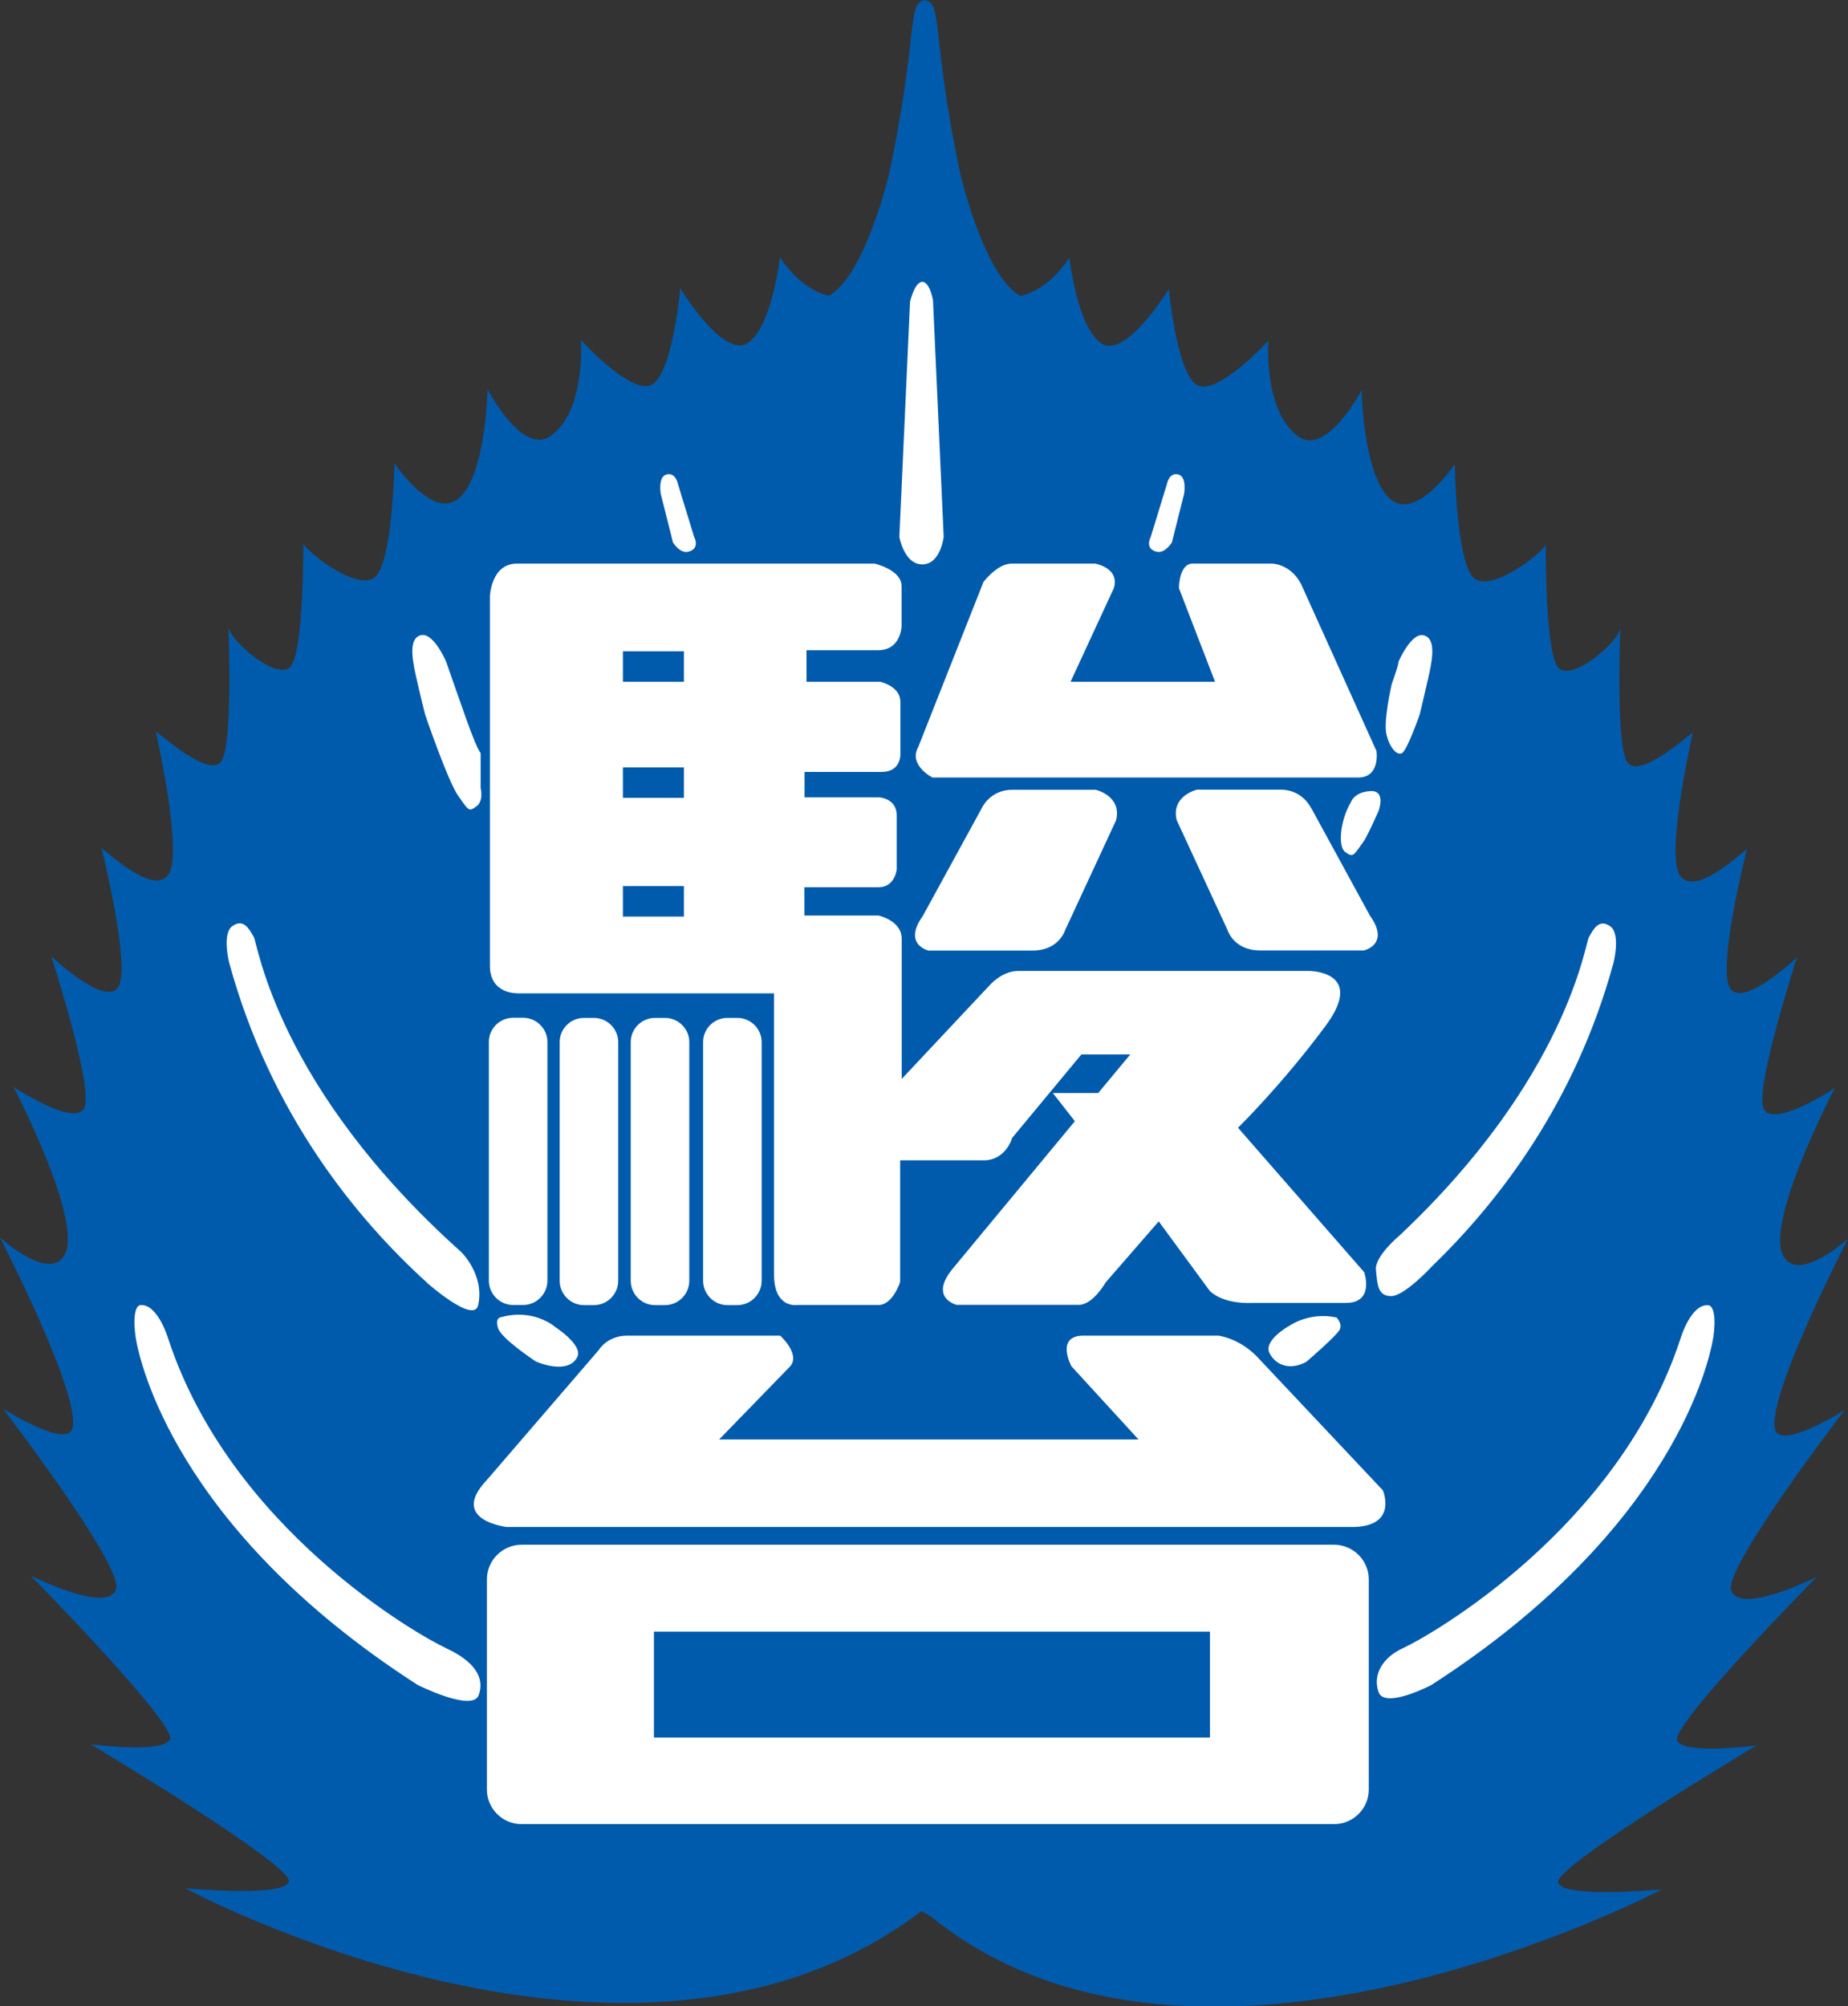 <?xml version="1.0" encoding="UTF-8"?><svg id="_レイヤー_1" xmlns="http://www.w3.org/2000/svg" viewBox="0 0 141.72 153.82"><rect x="0" y="0" width="141.72" height="153.82" fill="#333333" stroke="none"/><defs><style>.cls-1{fill:#fff;}.cls-2{fill:#005bac;}</style></defs><path class="cls-2" d="m136.14,109.6c-.72-2.46,5.58-14.63,5.58-14.63,0,0-3.93,3.57-5.01,1.21-1.25-2.74,4-12.77,4-12.77,0,0-4.86,3.24-5.48,1.52-.61-1.72,2.58-11.53,2.58-11.53,0,0-4.25,4.03-5.17,2.3-.93-1.72,1.33-10.6,1.33-10.6-.63.46-4.09,3.72-5.16,1.98-1.09-1.72,1.01-10.92,1.01-10.92-.47.31-4.09,3.56-5.01,2.31-.93-1.26-.55-10.31-.55-10.31-.16,1.09-3.62,4.03-4.7,3.09-1.09-.95-1.02-9.53-1.02-9.53,0,.46-4.4,4.03-5.64,2.46-1.24-1.57-1.34-8.59-1.34-8.59,0,0-3,4.5-5.01,2.61-2.02-1.89-2.13-8.29-2.13-8.29,0,0-2.69,5.13-4.86,3.55-2.69-1.95-2.29-7.35-2.29-7.35,0,0-3.94,4.34-5.5,3.39-1.55-.96-2.13-7.35-2.13-7.35,0,0-3.33,5.44-5.18,4.17-1.87-1.26-2.45-6.57-2.45-6.57-1.73,2.65-3.77,2.94-3.77,2.94-2.8-1.59-4.61-9.41-4.61-9.41-2.27-10.88-1.29-13.04-2.72-13.27-1.39.25-.44,2.45-2.71,13.26,0,0-1.83,7.82-4.63,9.4,0,0-2.03-.31-3.76-2.95,0,0-.59,5.31-2.46,6.57-1.87,1.26-5.18-4.18-5.18-4.18,0,0-.58,6.41-2.14,7.36-1.55.94-5.48-3.41-5.48-3.41,0,0,.39,5.41-2.3,7.35-2.18,1.59-4.86-3.56-4.86-3.56,0,0-.12,6.4-2.13,8.29-2.02,1.88-5.01-2.63-5.01-2.63,0,0-.12,7.02-1.35,8.59-1.23,1.57-5.63-1.99-5.64-2.47,0,0,.06,8.59-1.04,9.54-1.08.94-4.54-2.01-4.7-3.09,0,0,.37,9.06-.56,10.31-.93,1.25-4.54-2.01-5.01-2.31,0,0,2.08,9.19,1,10.92-1.08,1.73-4.54-1.53-5.17-1.99,0,0,2.24,8.88,1.32,10.61-.93,1.72-5.17-2.31-5.17-2.31,0,0,3.18,9.82,2.57,11.54-.61,1.72-5.47-1.53-5.47-1.53,0,0,5.24,10.04,3.98,12.78-1.08,2.35-5.01-1.22-5.01-1.22,0,0,6.28,12.17,5.55,14.64-.46,1.56-5.32-1.52-5.32-1.52,0,0,9.29,12.12,8.67,13.84-.61,1.72-5.31-.44-6.56-1.05,0,0,11.31,11.48,10.69,12.58-.62,1.1-6.09.35-6.09.35,0,0,15.51,9.27,15.21,10.53-.31,1.25-7.96.51-7.96.51,0,0,34.38,18.57,56.47,1.76l.72.4c20.48,16.71,56.07-2.07,56.07-2.07,0,0-7.65.73-7.96-.53-.3-1.25,15.22-10.5,15.22-10.5,0,0-5.47.74-6.09-.36-.62-1.09,10.71-12.57,10.71-12.57-1.25.61-5.95,2.77-6.56,1.04-.61-1.72,8.69-13.82,8.69-13.82,0,0-4.86,3.07-5.32,1.51Z"/><rect class="cls-2" x="47.76" y="49.94" width="4.68" height="2.34"/><rect class="cls-2" x="47.76" y="58.83" width="4.68" height="2.34"/><rect class="cls-2" x="50.14" y="125.1" width="42.64" height="8.12"/><rect class="cls-2" x="47.76" y="67.93" width="4.68" height="2.34"/><path class="cls-1" d="m55.78,78.04c-1.02,0-1.86.83-1.86,1.85v18.3c0,1.03.84,1.87,1.86,1.87h.77c1.02,0,1.86-.84,1.86-1.87v-18.3c0-1.01-.84-1.85-1.86-1.85h-.77Zm-5.55,0c-1.02,0-1.86.83-1.86,1.85v18.3c0,1.03.84,1.87,1.86,1.87h.77c1.02,0,1.86-.84,1.86-1.87v-18.3c0-1.01-.84-1.85-1.86-1.85h-.77Zm-5.45,0c-1.02,0-1.86.83-1.86,1.85v18.3c0,1.03.84,1.87,1.86,1.87h.77c1.02,0,1.86-.84,1.86-1.87v-18.3c0-1.01-.84-1.85-1.86-1.85h-.77Zm-5.43,22.01h.77c1.02,0,1.86-.84,1.86-1.87v-18.3c0-1.01-.84-1.85-1.86-1.85h-.77c-1.02,0-1.86.83-1.86,1.85v18.3c0,1.03.84,1.87,1.86,1.87Zm61.19-38.1s-.63-1.41-2.34-1.41h-6.4s-2.02.47-1.56,2.34l3.9,8.43s.47,1.56,2.5,1.56h7.96s2.03-.47.47-2.65l-4.52-8.28Zm-29.01-2.34h32.63c1.71,0,1.4-2.03,1.4-2.03l-5.78-12.8c-.82-1.57-2.23-1.57-2.23-1.57h-6.09c-1.05,0-1.05,1.88-1.05,1.88l2.77,7.18h-11.08l3.32-7.18c.47-1.56-1.44-1.88-1.44-1.88h-6.41c-1.09,0-2.15,1.41-2.15,1.41l-5,12.65c-.78,1.4,1.09,2.34,1.09,2.34Zm-.31,13.27h7.96c2.03,0,2.5-1.56,2.5-1.56l3.91-8.43c.47-1.87-1.56-2.34-1.56-2.34h-6.4c-1.72,0-2.34,1.41-2.34,1.41l-4.53,8.28c-1.56,2.18.47,2.65.47,2.65Zm34.82,41.37l-9.7-10.3c-1.41-1.4-2.92-1.55-2.92-1.55h-10.33c-2.18,0-.93,2.34-.93,2.34l5.15,5.62h-32.16l5.46-5.62c.78-.94-.78-2.34-.78-2.34h-11.71c-1.56,0-2.19,1.09-2.19,1.09l-8.58,9.96c-2.97,3.12,1.52,3.62,1.52,3.62h64.8c3.59,0,2.38-2.81,2.38-2.81Zm-66.35-38.09h19.67v21.55c0,2.63,1.76,2.34,1.76,2.34h6.26c1.08,0,1.65-1.76,1.65-1.76v-9.33h6.4c1.72,0,2.19-1.72,2.19-1.72l5.31-6.4h3.75s-1,1.2-2.46,2.96h-3.48l1.69,2.16c-3.62,4.37-8.4,10.13-9.34,11.27-1.9,2.28.27,2.81.27,2.81h9.37c1.09,0,2.06-1.72,2.06-1.72l4.07-4.68,3.9,5.31c1.09,1.09,3.24.94,3.24.94h7.22c2.22,0,1.4-2.35,1.4-2.35l-9.68-11.08s3.35-3.27,6.71-7.8c3.13-4.22-1.25-4.22-1.25-4.22h-22.32c-1.25,0-2.19,1.1-2.19,1.1l-6.74,7.18v-10.75c0-1.4-1.78-1.78-1.78-1.78h-5.68v-2.17h5.7c1.25,0,1.38-1.38,1.38-1.38v-4.11c0-1.37-1.39-1.4-1.39-1.4h-5.68v-1.95h5.91c1.56,0,1.44-1.45,1.44-1.45v-3.92c0-1.2-1.54-1.54-1.54-1.54h-5.66v-2.42h5.5c1.72,0,1.79-1.8,1.79-1.8v-3.12c0-1.25-2.07-1.72-2.07-1.72h-27.43c-1.98,0-2.07,2.5-2.07,2.5v28.34c0,2.18,2.1,2.1,2.1,2.1Zm8.08-26.23h4.68v2.34h-4.68v-2.34Zm0,8.9h4.68v2.34h-4.68v-2.34Zm0,9.1h4.68v2.34h-4.68v-2.34Zm54.54,50.5h-62.31c-1.46,0-2.66,1.2-2.66,2.65v16.12c0,1.46,1.19,2.65,2.66,2.65h62.31c1.46,0,2.66-1.19,2.66-2.65v-16.12c0-1.45-1.2-2.65-2.66-2.65Zm-9.52,14.78h-42.64v-8.12h42.64v8.12Z"/><path class="cls-1" d="m32.76,98.36s3.59,3.18,3.91,1.7c.51-2.34-1.31-4.08-1.31-4.08-14.13-12.65-15.59-23.64-15.9-24.15-.35-.59-.76-1.44-1.64-.83-.82.59-.24,2.82-.24,2.82,3.16,11.58,9.75,19.61,15.18,24.53Zm1.45,28c-2.19-1.01-16.55-9.21-21.31-23.73,0,0-.79-2.66-2.11-2.57-.62.03-.54,1.8-.31,2.89.24,1.09,2.73,14.12,21.55,26.23,0,0,4.21,2.11,4.68.78.48-1.32-.3-2.58-2.49-3.59Zm2.65-68.62c-.47-.62-1.48-3.7-2.65-7.02,0,0-.93-2.18-1.88-2.03-.93.15-.78,1.56-.47,2.97.31,1.41.74,3.12.74,3.12,0,0,1.76,5.16,2.55,6.25.78,1.09.78,1.25,1.4.78.56-.42.31-1.4.31-1.4v-2.66Zm5.66,43.95s-1.64-1.4-4.1-.7c0,0-.47,0-.23.82.23.82,2.92,2.58,2.92,2.58,1.36.55,2.7.59,3.16-.35.47-.93-1.75-2.34-1.75-2.34Zm9.48-64.55s-.16-.93-.86-.77c-.7.15-.47,1.48-.47,1.48l.94,3.74s.54.87,1.17.71c.96-.24.45-1.14.45-1.14l-1.23-4.02Zm18.73-15.53c-.59,0-.94,1.52-.94,1.52l-.82,18.03s.36,2.11,1.76,2.11,1.64-2.11,1.64-2.11l-.82-18.14s-.24-1.41-.82-1.41Zm19.61,14.76c-.7-.16-.86.77-.86.77l-1.23,4.02s-.51.9.45,1.14c.63.16,1.17-.71,1.17-.71l.94-3.74s.23-1.33-.47-1.48Zm17.16,21.38c.39-.15,1.37-2.96,1.37-2.96,0,0,.42-1.72.73-3.12.31-1.4.47-2.81-.47-2.97-.94-.16-1.88,2.03-1.88,2.03,0,.21-.21.84-.52,1.71,0,0-.65,2.82-.41,3.84.23,1.02.78,1.63,1.17,1.48Zm-8.72,43.95s-1.9,1.09-1.43,2.03c.47.92,1.55,1.38,2.84.67,0,0,2.32-1.99,2.55-2.46.23-.46-.24-.93-.24-.93-2.18-.47-3.72.7-3.72.7Zm6.3-41.05c-1.25.08-1.48.85-1.48.85-.83,1.39-1.01,3.4-.45,3.81.63.46.63.31,1.41-.78.21-.29.64-1.19,1.15-2.33,0,0,.63-1.63-.63-1.55Zm1.6,38.72c1.05,0,3.18-2.33,3.18-2.33,5.14-4.97,10.97-12.58,13.87-23.2,0,0,.58-2.23-.24-2.82-.88-.62-1.29.23-1.64.83-.29.49-1.67,10.78-14.53,22.88,0,0-1.92,1.59-1.8,2.64.11,1.06.11,2,1.17,2Zm24.3.7c-1.33-.09-2.11,2.57-2.11,2.57-4.76,14.52-19.12,22.73-21.3,23.73-1.54.71-2.32,2.03-1.85,3.36.47,1.32,4.04-.54,4.04-.54,18.81-12.11,21.31-25.14,21.55-26.23.24-1.09.31-2.85-.32-2.89Z"/></svg>